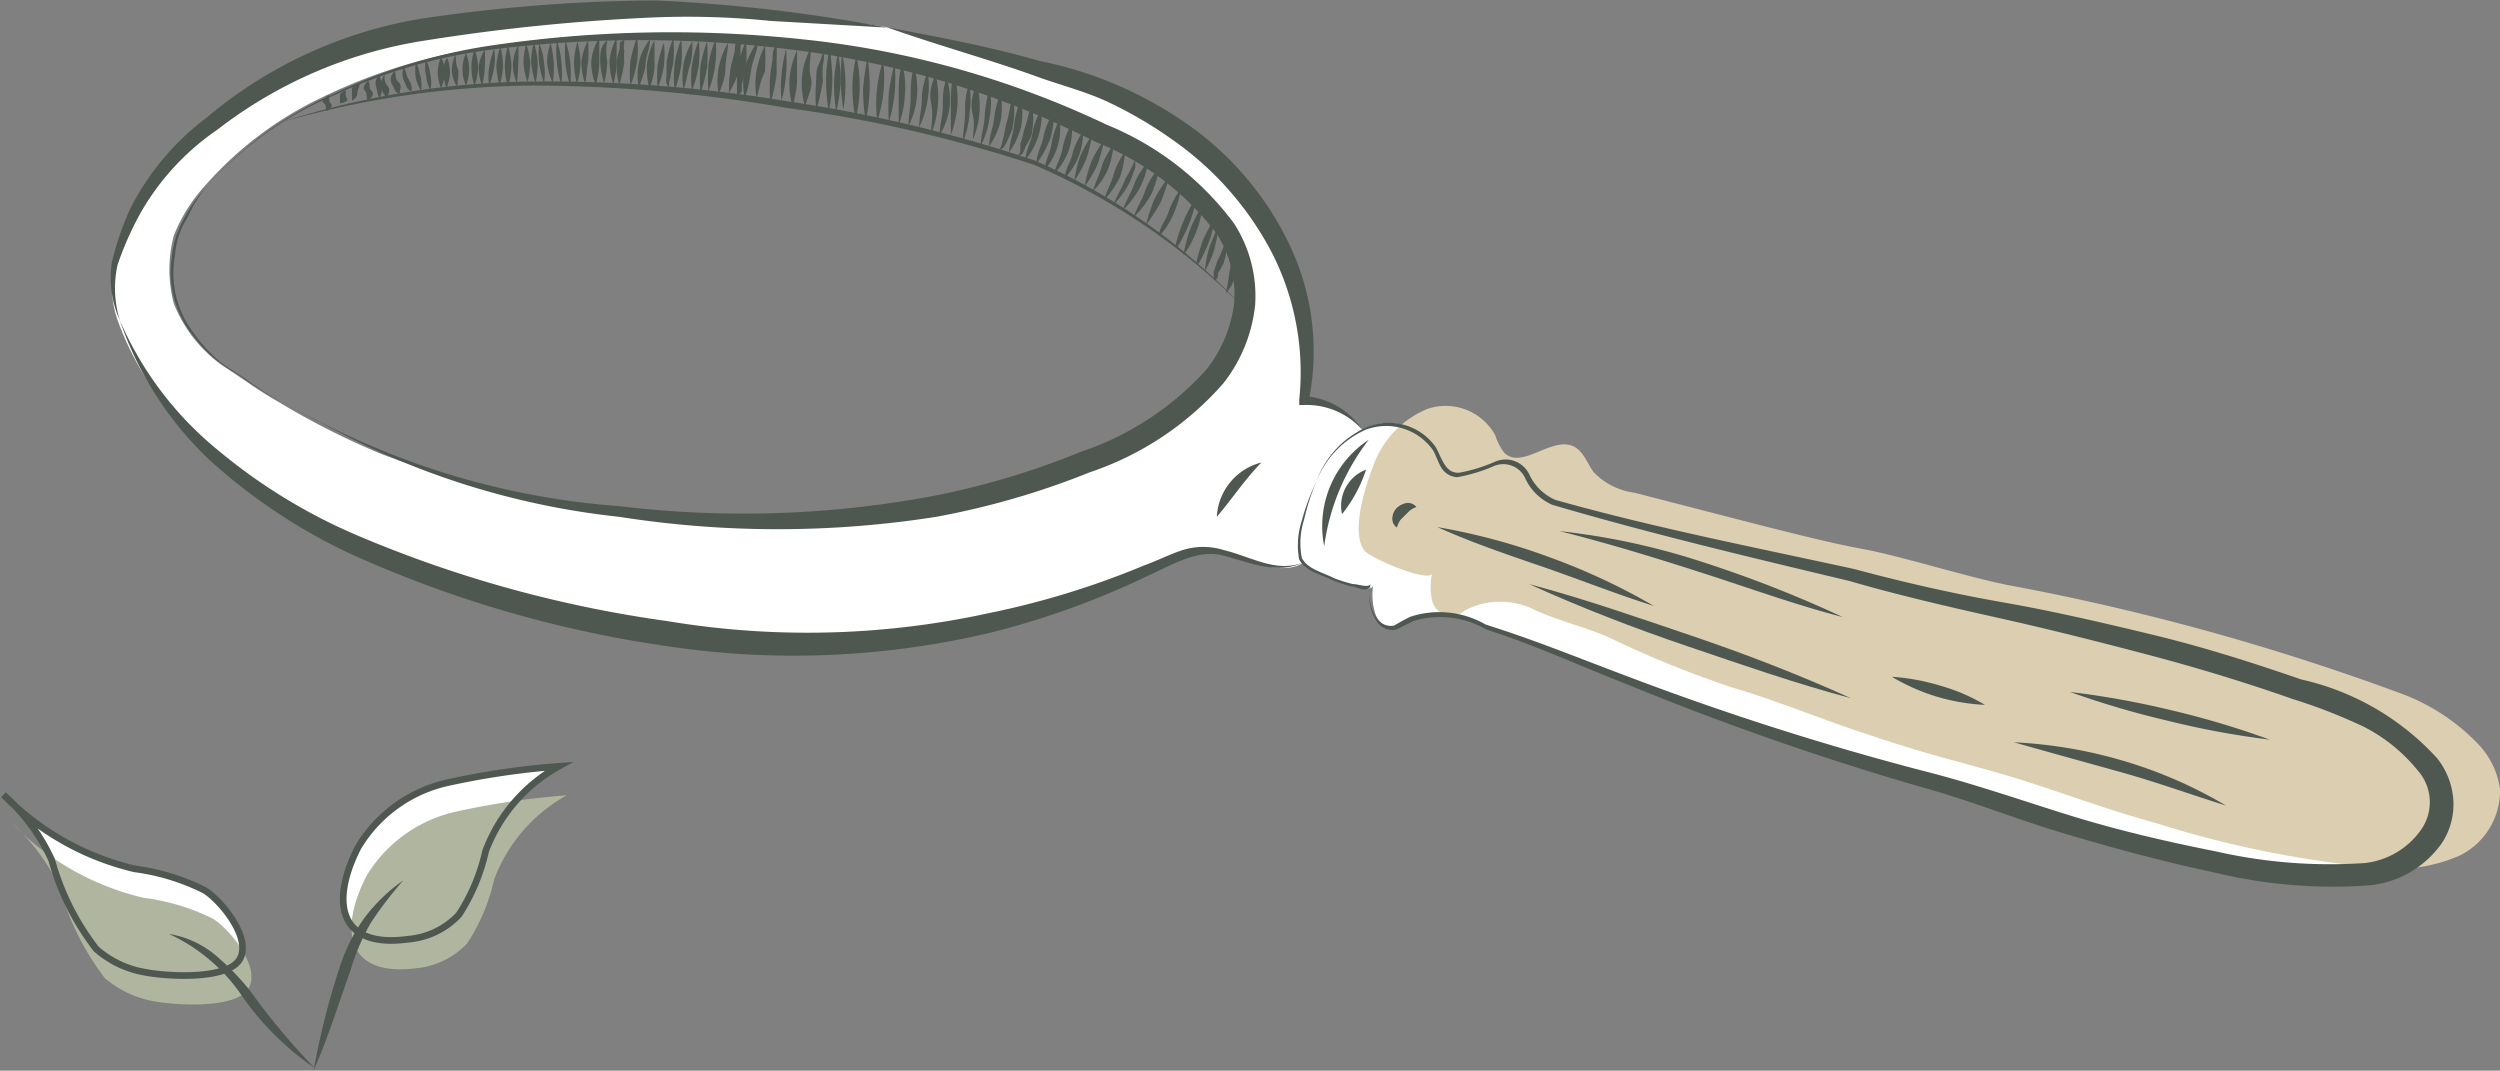 <svg id="Calque_1" data-name="Calque 1" xmlns="http://www.w3.org/2000/svg" viewBox="0 0 56.11 24.03"><rect x="0" y="0" width="56.11" height="24.03" fill="#808080" stroke="none"/><defs><style>.cls-1{fill:#fff;}.cls-2{fill:#dbceb1;}.cls-3{fill:#b0b59f;}.cls-4{fill:none;stroke:#4e5850;stroke-miterlimit:10;stroke-width:0.15px;}.cls-5{fill:#4e5850;}</style></defs><path class="cls-1" d="M106.39,145.8a5.87,5.87,0,0,0-1.13-4.41,8.18,8.18,0,0,0-3.7-2.7,20.17,20.17,0,0,0-2-.59L97,137.42c-1.1-.18-2.45-.29-3.59-.38a32.17,32.17,0,0,0-5.8.27,10.75,10.75,0,0,0-5.37,2,7.56,7.56,0,0,0-1.86,1.84,6.46,6.46,0,0,0-.66,1.42,2.25,2.25,0,0,0,.05,1.51c1.68,4.44,7.66,6.27,12.48,7a19.33,19.33,0,0,0,10.79-1.53,3,3,0,0,1,.9-.34c.74-.12,1.72.61,2.38.25l1.36-3A1.73,1.73,0,0,0,106.39,145.8Zm-2.34-.22a6.74,6.74,0,0,1-2.13,1.38,19.65,19.65,0,0,1-8.33,1.54A24.09,24.09,0,0,1,85.66,147a17.08,17.08,0,0,1-2.26-1.14c-.56-.32-.71-.46-1.3-.84A3.11,3.11,0,0,1,81,143.62a3,3,0,0,1,0-1.52,3.66,3.66,0,0,1,.7-1.12,8.12,8.12,0,0,1,2.66-2,12.43,12.43,0,0,1,3.71-1.12A23.56,23.56,0,0,1,102.25,140a7.14,7.14,0,0,1,1.8,1.27,3.22,3.22,0,0,1,1,2A3.19,3.19,0,0,1,104.05,145.58Z" transform="translate(-77.1 -136.81)"/><path class="cls-1" d="M106.64,147.63a2.06,2.06,0,0,1,1.2-1.25,1.27,1.27,0,0,1,1.53.57,1.25,1.25,0,0,0,.2.38c.41.39,1.1-.39,1.59-.12.2.11.28.37.43.55a1.56,1.56,0,0,0,.91.46l2.75.69c.8.2,1.6.4,2.41.55s2.34.61,3.21.79a54.62,54.62,0,0,1,8.76,2.34,4.6,4.6,0,0,1,1.81,1.15,1.79,1.79,0,0,1,.48,1,1.57,1.57,0,0,1-.92,1.46,3.45,3.45,0,0,1-1.77.27,23.49,23.49,0,0,1-5-1c-1.38-.36-2.43-.8-3.8-1.17-1-.27-1.51-.39-2.76-.8-.77-.25-2.1-.76-2.87-1a24.37,24.37,0,0,1-2.84-1.11c-.5-.23-1.17-.39-1.67-.61a1.76,1.76,0,0,0-1.58,0,1.08,1.08,0,0,1-.24.12.47.47,0,0,1-.5-.31,1.39,1.39,0,0,1-.05-.64c0,.26-1.44-.32-1.54-.5C106.13,149,106.48,148,106.64,147.63Z" transform="translate(-77.1 -136.81)"/><path class="cls-1" d="M85.13,155.8a3.15,3.15,0,0,1,2-1.45,17.66,17.66,0,0,1,2.51-.37,3.64,3.64,0,0,0-1.64,1.9,4.34,4.34,0,0,1-.6,1.43,1.81,1.81,0,0,1-1.14.55C84.73,158.07,84.5,157.06,85.13,155.8Z" transform="translate(-77.1 -136.81)"/><path class="cls-1" d="M80.35,158.6a2.22,2.22,0,0,1-1.09-.52,5.85,5.85,0,0,1-1-2,4.41,4.41,0,0,0-1.08-1.46,6.06,6.06,0,0,0,2.94,1.66,4.93,4.93,0,0,1,1.57.47c.36.23,1.07,1.08.79,1.56S80.79,158.69,80.35,158.6Z" transform="translate(-77.1 -136.81)"/><path class="cls-2" d="M107.92,147.27a2.16,2.16,0,0,1,1.21-1.28,1.27,1.27,0,0,1,1.53.59,1.31,1.31,0,0,0,.2.39c.4.4,1.09-.4,1.58-.13.21.12.29.38.43.57a1.56,1.56,0,0,0,.92.46l2.75.71c.8.2,1.6.41,2.41.56s2.34.63,3.21.8a53.67,53.67,0,0,1,8.76,2.41,4.6,4.6,0,0,1,1.81,1.17,1.82,1.82,0,0,1,.48,1,1.62,1.62,0,0,1-.92,1.5,3.58,3.58,0,0,1-1.78.27,23.44,23.44,0,0,1-5-1c-1.38-.38-2.43-.82-3.8-1.2-1-.28-1.52-.4-2.76-.82-.78-.25-2.1-.78-2.88-1a22.94,22.94,0,0,1-2.83-1.14c-.5-.23-1.17-.39-1.67-.62a1.72,1.72,0,0,0-1.59,0,.63.63,0,0,1-.23.12.46.46,0,0,1-.5-.31,1.34,1.34,0,0,1,0-.66c0,.27-1.44-.33-1.54-.51C107.41,148.71,107.77,147.66,107.92,147.27Z" transform="translate(-77.1 -136.81)"/><path class="cls-3" d="M85.32,156.48a3.13,3.13,0,0,1,2-1.45,17.53,17.53,0,0,1,2.5-.37,3.6,3.6,0,0,0-1.63,1.89,4.29,4.29,0,0,1-.61,1.44,1.81,1.81,0,0,1-1.13.55C84.92,158.74,84.68,157.74,85.32,156.48Z" transform="translate(-77.1 -136.81)"/><path class="cls-3" d="M80.54,159.28a2.31,2.31,0,0,1-1.09-.52,6,6,0,0,1-1-2,4.42,4.42,0,0,0-1.07-1.46,6.06,6.06,0,0,0,2.94,1.66,4.87,4.87,0,0,1,1.56.47c.37.23,1.08,1.08.8,1.56S81,159.37,80.54,159.28Z" transform="translate(-77.1 -136.81)"/><path class="cls-4" d="M85.13,155.84a3.13,3.13,0,0,1,2-1.46,17.66,17.66,0,0,1,2.51-.37,3.64,3.64,0,0,0-1.64,1.9,4.34,4.34,0,0,1-.6,1.43,1.76,1.76,0,0,1-1.14.55C84.73,158.1,84.5,157.09,85.13,155.84Z" transform="translate(-77.1 -136.81)"/><path class="cls-4" d="M80.35,158.63a2.22,2.22,0,0,1-1.09-.52,5.76,5.76,0,0,1-1-2,4.41,4.41,0,0,0-1.08-1.46,6.06,6.06,0,0,0,2.94,1.66,4.94,4.94,0,0,1,1.57.48c.36.22,1.07,1.07.79,1.55S80.79,158.72,80.35,158.63Z" transform="translate(-77.1 -136.81)"/><path class="cls-5" d="M84.16,160.78a6.4,6.4,0,0,1-1.61-1.59,4,4,0,0,0-1.66-1.42,2.21,2.21,0,0,1,1,.44,5.7,5.7,0,0,1,.81.82A15.87,15.87,0,0,0,84.16,160.78Z" transform="translate(-77.1 -136.81)"/><path class="cls-5" d="M86.15,156.57a9,9,0,0,0-.72.94,4.87,4.87,0,0,0-.46,1.07c-.27.75-.5,1.51-.83,2.25a16.91,16.91,0,0,1,.59-2.33,4,4,0,0,1,.55-1.09A3.85,3.85,0,0,1,86.15,156.57Z" transform="translate(-77.1 -136.81)"/><path class="cls-5" d="M108.89,148.19a.48.48,0,0,0-.16.09l-.1.1-.1.1a.68.68,0,0,0-.08.17.24.24,0,0,1-.1-.22.35.35,0,0,1,.1-.22.42.42,0,0,1,.22-.11A.24.24,0,0,1,108.89,148.19Z" transform="translate(-77.1 -136.81)"/><path class="cls-5" d="M111.42,149.92c1.24.33,2.44.75,3.65,1.16s2.4.87,3.57,1.4c-1.24-.33-2.44-.75-3.65-1.16S112.59,150.45,111.42,149.92Z" transform="translate(-77.1 -136.81)"/><path class="cls-5" d="M109.36,148.64a14.18,14.18,0,0,1,2.5.67,14.47,14.47,0,0,1,2.36,1.1c-.83-.26-1.63-.58-2.44-.86S110.16,149,109.36,148.64Z" transform="translate(-77.1 -136.81)"/><path class="cls-5" d="M112.1,148.73a15.81,15.81,0,0,1,3.26.71,27.3,27.3,0,0,1,3.1,1.22c-1.08-.28-2.12-.66-3.18-1S113.18,149,112.1,148.73Z" transform="translate(-77.1 -136.81)"/><path class="cls-5" d="M119.56,152a4.78,4.78,0,0,1,1.09.2,4.17,4.17,0,0,1,1,.43,4.53,4.53,0,0,1-1.1-.19A4.62,4.62,0,0,1,119.56,152Z" transform="translate(-77.1 -136.81)"/><path class="cls-5" d="M122.3,153.47a10.39,10.39,0,0,1,2.47.42,10.1,10.1,0,0,1,2.29,1c-.8-.25-1.57-.53-2.36-.75S123.11,153.7,122.3,153.47Z" transform="translate(-77.1 -136.81)"/><path class="cls-5" d="M123.56,152.34a19.65,19.65,0,0,1,2.27.41,19.3,19.3,0,0,1,2.21.66,18.92,18.92,0,0,1-2.27-.42A19.85,19.85,0,0,1,123.56,152.34Z" transform="translate(-77.1 -136.81)"/><path class="cls-5" d="M107.82,146.68a5,5,0,0,0-1,2.39h0l0-.13,0,.13h0A2.32,2.32,0,0,1,107.82,146.68Z" transform="translate(-77.1 -136.81)"/><path class="cls-5" d="M104.41,148.41a1.33,1.33,0,0,1,1-1.22C105,147.62,104.76,148,104.41,148.41Z" transform="translate(-77.1 -136.81)"/><path class="cls-5" d="M107.22,148.35a.87.87,0,0,1,.54-1A3.18,3.18,0,0,1,107.22,148.35Z" transform="translate(-77.1 -136.81)"/><path class="cls-5" d="M97,137.42c1.15.22,2.3.43,3.44.76a8.75,8.75,0,0,1,3.27,1.39,6.93,6.93,0,0,1,2.33,2.73,5.56,5.56,0,0,1,.43,3.52l-.1-.12a1.71,1.71,0,0,1,1.31.76,1.68,1.68,0,0,0-1.31-.56h-.11v-.12a5.9,5.9,0,0,0-.62-3.31,7.08,7.08,0,0,0-2.22-2.52,9.41,9.41,0,0,0-1.47-.86c-.52-.24-1.09-.38-1.63-.58C99.26,138.13,98.12,137.82,97,137.42Z" transform="translate(-77.1 -136.81)"/><path class="cls-5" d="M79.79,144A7.68,7.68,0,0,0,82,146.92a12.51,12.51,0,0,0,3.08,1.89,27.33,27.33,0,0,0,7,1.94,19.08,19.08,0,0,0,7.22-.18,18.88,18.88,0,0,0,3.48-1.07c.28-.1.55-.24.85-.34a1.54,1.54,0,0,1,.95,0c.59.14,1.18.52,1.77.27-.58.29-1.22,0-1.79-.15s-1.12.19-1.69.45A18.54,18.54,0,0,1,99.37,151a19.1,19.1,0,0,1-7.38.3,26.18,26.18,0,0,1-7.09-2.09,12.76,12.76,0,0,1-3.08-2.06A7.75,7.75,0,0,1,79.79,144Z" transform="translate(-77.1 -136.81)"/><path class="cls-5" d="M79.79,144a2.32,2.32,0,0,1-.18-1.3,6.28,6.28,0,0,1,.44-1.26,5.92,5.92,0,0,1,1.7-2,10,10,0,0,1,4.8-2.21,37,37,0,0,1,5.25-.41,36.28,36.28,0,0,1,5.22.61l-2.62-.15a18.68,18.68,0,0,0-2.59-.08,44.59,44.59,0,0,0-5.17.52,10.11,10.11,0,0,0-4.66,2,5.66,5.66,0,0,0-1.72,1.86,7.19,7.19,0,0,0-.52,1.17A2.43,2.43,0,0,0,79.79,144Z" transform="translate(-77.1 -136.81)"/><path class="cls-5" d="M81.74,141a8,8,0,0,1,2.84-2.08A12.41,12.41,0,0,1,88,137.85a27.58,27.58,0,0,1,7.09-.16,20.86,20.86,0,0,1,6.85,1.92,6.71,6.71,0,0,1,2.86,2.22,3,3,0,0,1,.47,1.83,3.43,3.43,0,0,1-.71,1.75,6.9,6.9,0,0,1-3,2,17.88,17.88,0,0,1-3.45,1,22.91,22.91,0,0,1-7.11,0,17.69,17.69,0,0,1-6.74-2.14,9.41,9.41,0,0,1-1.54-.88c-.24-.18-.5-.31-.73-.5a3.73,3.73,0,0,1-.59-.67,2.2,2.2,0,0,1-.37-1.69,1.79,1.79,0,0,1,.28-.84A2.77,2.77,0,0,1,81.74,141Zm0,0a3,3,0,0,0-.51.72,2.08,2.08,0,0,0-.27.84,2.25,2.25,0,0,0,.39,1.67,3.31,3.31,0,0,0,.59.65c.22.18.49.32.73.5a11,11,0,0,0,1.54.86A17.42,17.42,0,0,0,91,148.17a23.12,23.12,0,0,0,7-.22,17.76,17.76,0,0,0,3.36-1,6.62,6.62,0,0,0,2.82-1.85,3,3,0,0,0,.62-1.49,2.54,2.54,0,0,0-.39-1.55A6.3,6.3,0,0,0,101.7,140,20.74,20.74,0,0,0,95,137.94a26.84,26.84,0,0,0-7,0,12.09,12.09,0,0,0-3.38,1A7.93,7.93,0,0,0,81.74,141Z" transform="translate(-77.1 -136.81)"/><path class="cls-5" d="M83.39,139.56a19,19,0,0,1,5.64-.92,33.17,33.17,0,0,1,5.72.44,32.26,32.26,0,0,1,5.57,1.33A14.3,14.3,0,0,1,105,143.7a15,15,0,0,0-4.69-3.19,31,31,0,0,0-5.57-1.28,33.9,33.9,0,0,0-5.69-.5A21.14,21.14,0,0,0,83.39,139.56Z" transform="translate(-77.1 -136.81)"/><path class="cls-5" d="M85,139.07c0-.07,0-.14,0-.21s0-.14.12-.18,0,.14,0,.21S85.11,139,85,139.07Z" transform="translate(-77.1 -136.81)"/><path class="cls-5" d="M104.61,143.39a3.88,3.88,0,0,0,.08-.45,3.06,3.06,0,0,0,.06-.45.76.76,0,0,1,.08.47A.81.81,0,0,1,104.61,143.39Z" transform="translate(-77.1 -136.81)"/><path class="cls-5" d="M85.36,139.07c-.06-.07,0-.15-.07-.22s0-.15.07-.23c.07.08,0,.15.08.23S85.43,139,85.36,139.07Z" transform="translate(-77.1 -136.81)"/><path class="cls-5" d="M104.34,143.08s0,0,0-.07l0-.11a2.09,2.09,0,0,0,.08-.23c.09-.15.12-.31.21-.46a1.26,1.26,0,0,1-.07.51,1.71,1.71,0,0,1-.13.23C104.47,143,104.39,143.14,104.34,143.08Z" transform="translate(-77.1 -136.81)"/><path class="cls-5" d="M85.62,139c-.06-.07-.05-.16-.08-.25s0-.17.06-.25a.69.69,0,0,1,.09.25C85.66,138.84,85.68,138.92,85.62,139Z" transform="translate(-77.1 -136.81)"/><path class="cls-5" d="M104.14,142.9a2.64,2.64,0,0,1,.11-.56l.11-.27.06-.13s0,0,0,0a0,0,0,0,1,0-.05s0,0,0,0,0,0,0,0,0,.07,0,.08l0,.14-.06.28A2.49,2.49,0,0,1,104.14,142.9Z" transform="translate(-77.1 -136.81)"/><path class="cls-5" d="M84.73,139.13c0-.07,0-.1,0-.15s0-.08.09-.13,0,.1.06.16S84.82,139.12,84.73,139.13Z" transform="translate(-77.1 -136.81)"/><path class="cls-5" d="M104,142.66s0,.05,0,.05h-.05a3.8,3.8,0,0,1,.15-.51,3.2,3.2,0,0,1,.26-.48,2.42,2.42,0,0,1-.13.53,3.49,3.49,0,0,1-.23.48l0,.05,0-.05A.06.06,0,0,1,104,142.66Z" transform="translate(-77.1 -136.81)"/><path class="cls-5" d="M85.8,139c-.1-.05-.12-.15-.15-.24a.39.39,0,0,1,.08-.27c0,.1,0,.17.07.25S85.82,138.89,85.8,139Z" transform="translate(-77.1 -136.81)"/><path class="cls-5" d="M103.66,142.54a3.52,3.52,0,0,1,.15-.58,3.08,3.08,0,0,1,.28-.54,2.27,2.27,0,0,1-.43,1.12Z" transform="translate(-77.1 -136.81)"/><path class="cls-5" d="M86.07,138.91c-.1,0-.13-.14-.18-.23s0-.2.06-.28c.06.09,0,.17.09.25S86.08,138.8,86.07,138.91Z" transform="translate(-77.1 -136.81)"/><path class="cls-5" d="M103.47,142.29l0,.08h0a3.57,3.57,0,0,1,.5-1.17,3.34,3.34,0,0,1-.46,1.18h0Z" transform="translate(-77.1 -136.81)"/><path class="cls-5" d="M86.34,138.85c-.11,0-.13-.16-.18-.24a.44.44,0,0,1,0-.3c.06.09.05.18.1.26S86.35,138.74,86.34,138.85Z" transform="translate(-77.1 -136.81)"/><path class="cls-5" d="M103.11,142.12c0-.2.16-.37.22-.56s.17-.36.28-.54v0h0l0,0,0,0v0a2.36,2.36,0,0,1-.17.59A1.74,1.74,0,0,1,103.11,142.12Z" transform="translate(-77.1 -136.81)"/><path class="cls-5" d="M86.55,138.85a.94.94,0,0,1-.12-.3,1.17,1.17,0,0,1,0-.32c.08.09.07.2.11.3A.87.87,0,0,1,86.55,138.85Z" transform="translate(-77.1 -136.81)"/><path class="cls-5" d="M102.82,141.86a3.93,3.93,0,0,1,.19-.58,3.16,3.16,0,0,1,.33-.51,3.93,3.93,0,0,1-.19.58A4.45,4.45,0,0,1,102.82,141.86Z" transform="translate(-77.1 -136.81)"/><path class="cls-5" d="M84.45,139.3c-.07-.06,0-.11-.08-.17s0-.11.08-.17,0,.11.07.17S84.51,139.24,84.45,139.3Z" transform="translate(-77.1 -136.81)"/><path class="cls-5" d="M102.54,141.69c.07-.21.19-.39.26-.59s.19-.38.33-.56a2.85,2.85,0,0,1-.19.63A2.25,2.25,0,0,1,102.54,141.69Z" transform="translate(-77.1 -136.81)"/><path class="cls-5" d="M86.76,138.84a1,1,0,0,1-.1-.34.89.89,0,0,1,0-.36,1.15,1.15,0,0,1,.1.35A.88.88,0,0,1,86.76,138.84Z" transform="translate(-77.1 -136.81)"/><path class="cls-5" d="M102.3,141.53c.06-.21.18-.37.25-.57s.19-.36.32-.53a1.83,1.83,0,0,1-.19.6A2.28,2.28,0,0,1,102.3,141.53Z" transform="translate(-77.1 -136.81)"/><path class="cls-5" d="M87,138.79a.86.86,0,0,1,0-.7,1.07,1.07,0,0,1,.09.34A1.13,1.13,0,0,1,87,138.79Z" transform="translate(-77.1 -136.81)"/><path class="cls-5" d="M102.09,141.4c.08-.21.2-.38.27-.58a1.91,1.91,0,0,0,.15-.28l.07-.15,0-.07s0,0,0,0,0,0,0,0,0,0,0,.09l0,.16-.11.3A1.89,1.89,0,0,1,102.09,141.4Z" transform="translate(-77.1 -136.81)"/><path class="cls-5" d="M87.12,138.79a1.37,1.37,0,0,1-.07-.34c0-.11,0-.23.09-.34a1.06,1.06,0,0,1,.06.34A1.11,1.11,0,0,1,87.12,138.79Z" transform="translate(-77.1 -136.81)"/><path class="cls-5" d="M101.88,141.3c.05-.2.16-.37.21-.56s.15-.36.26-.54a2.06,2.06,0,0,1-.12.6A2.15,2.15,0,0,1,101.88,141.3Z" transform="translate(-77.1 -136.81)"/><path class="cls-5" d="M87.36,138.76a.77.77,0,0,1-.12-.36.78.78,0,0,1,.09-.37c0,.13,0,.24.06.36A2.31,2.31,0,0,1,87.36,138.76Z" transform="translate(-77.1 -136.81)"/><path class="cls-5" d="M101.63,141.1c.05-.19.14-.35.19-.53s.15-.34.27-.51a1.89,1.89,0,0,1-.13.57A1.67,1.67,0,0,1,101.63,141.1Z" transform="translate(-77.1 -136.81)"/><path class="cls-5" d="M87.56,138.73a.87.87,0,0,1,0-.73,1,1,0,0,1,0,.73Z" transform="translate(-77.1 -136.81)"/><path class="cls-5" d="M101.44,141a3.17,3.17,0,0,1,.15-.55,2.25,2.25,0,0,1,.29-.49,3.75,3.75,0,0,1-.15.55A3,3,0,0,1,101.44,141Z" transform="translate(-77.1 -136.81)"/><path class="cls-5" d="M87.75,138.73a1.21,1.21,0,0,1,0-.81,1.07,1.07,0,0,1,0,.81Z" transform="translate(-77.1 -136.81)"/><path class="cls-5" d="M101.21,140.87a3,3,0,0,1,.13-.54,2.62,2.62,0,0,1,.27-.49,3.27,3.27,0,0,1-.13.54A2.57,2.57,0,0,1,101.21,140.87Z" transform="translate(-77.1 -136.81)"/><path class="cls-5" d="M87.92,138.73a1.15,1.15,0,0,1-.08-.41,1,1,0,0,1,.14-.4,2.81,2.81,0,0,1,0,.41A2,2,0,0,1,87.92,138.73Z" transform="translate(-77.1 -136.81)"/><path class="cls-5" d="M101,140.81c0-.2.13-.36.17-.54s.13-.35.24-.52a1.59,1.59,0,0,1-.1.57A1.69,1.69,0,0,1,101,140.81Z" transform="translate(-77.1 -136.81)"/><path class="cls-5" d="M88.08,138.73a1.15,1.15,0,0,1,0-.41,1.91,1.91,0,0,1,.11-.41,1.22,1.22,0,0,1,0,.42A2,2,0,0,1,88.08,138.73Z" transform="translate(-77.1 -136.81)"/><path class="cls-5" d="M100.75,140.72c.06-.21.16-.38.2-.59s.12-.38.2-.58a1.48,1.48,0,0,1-.06.63A1.54,1.54,0,0,1,100.75,140.72Z" transform="translate(-77.1 -136.81)"/><path class="cls-5" d="M88.31,138.73a2.13,2.13,0,0,1-.07-.44,1.65,1.65,0,0,1,.09-.43,1.67,1.67,0,0,1,.06.44A1.63,1.63,0,0,1,88.31,138.73Z" transform="translate(-77.1 -136.81)"/><path class="cls-5" d="M100.55,140.62c0-.2.12-.38.15-.58s.1-.38.18-.57a1.44,1.44,0,0,1-.33,1.15Z" transform="translate(-77.1 -136.81)"/><path class="cls-5" d="M88.5,138.76a1.83,1.83,0,0,1-.07-.46,1.91,1.91,0,0,1,.07-.47,1.93,1.93,0,0,1,.08.47A1.85,1.85,0,0,1,88.5,138.76Z" transform="translate(-77.1 -136.81)"/><path class="cls-5" d="M100.36,140.49c0-.22.12-.4.16-.61s.13-.39.23-.58a1.91,1.91,0,0,1-.08.63A2.57,2.57,0,0,1,100.36,140.49Z" transform="translate(-77.1 -136.81)"/><path class="cls-5" d="M88.7,138.68a1.11,1.11,0,0,1-.09-.43,1.06,1.06,0,0,1,.12-.42,3.07,3.07,0,0,1,0,.42A3.41,3.41,0,0,1,88.7,138.68Z" transform="translate(-77.1 -136.81)"/><path class="cls-5" d="M100.12,140.39c0-.21.12-.38.15-.58s.11-.38.21-.57a1.79,1.79,0,0,1-.07.61A1.57,1.57,0,0,1,100.12,140.39Z" transform="translate(-77.1 -136.81)"/><path class="cls-5" d="M88.94,138.65a1.5,1.5,0,0,1-.09-.42,1.54,1.54,0,0,1,.06-.43,1.67,1.67,0,0,1,.09.42A1.65,1.65,0,0,1,88.94,138.65Z" transform="translate(-77.1 -136.81)"/><path class="cls-5" d="M99.93,140.29s.06,0,.07-.1l0-.15a1.67,1.67,0,0,0,.08-.3c.08-.2.1-.4.18-.61a1.78,1.78,0,0,1,0,.65c0,.1-.08.2-.13.3S100.06,140.33,99.93,140.29Z" transform="translate(-77.1 -136.81)"/><path class="cls-5" d="M89.12,138.68a2.42,2.42,0,0,1-.1-.45,1.88,1.88,0,0,1,.06-.46,1.8,1.8,0,0,1,.09.45A2.49,2.49,0,0,1,89.12,138.68Z" transform="translate(-77.1 -136.81)"/><path class="cls-5" d="M99.75,140.23c0-.21.09-.4.11-.61s.08-.4.16-.6a1.9,1.9,0,0,1,0,.63A1.78,1.78,0,0,1,99.75,140.23Z" transform="translate(-77.1 -136.81)"/><path class="cls-5" d="M89.31,138.68a2.46,2.46,0,0,1-.11-.45,2.28,2.28,0,0,1,0-.45,1.36,1.36,0,0,1,.11.44A1.46,1.46,0,0,1,89.31,138.68Z" transform="translate(-77.1 -136.81)"/><path class="cls-5" d="M99.5,140.18c.09-.06.08-.17.12-.27l.06-.31c.07-.2.08-.4.15-.61a1.58,1.58,0,0,1,0,.65c0,.1-.07.2-.11.3S99.63,140.17,99.5,140.18Z" transform="translate(-77.1 -136.81)"/><path class="cls-5" d="M89.51,138.68a1.45,1.45,0,0,1-.13-.45,1.24,1.24,0,0,1,.08-.46,3.79,3.79,0,0,1,.07.45A3.62,3.62,0,0,1,89.51,138.68Z" transform="translate(-77.1 -136.81)"/><path class="cls-5" d="M99.3,140.09c0-.22.09-.41.11-.61s.08-.4.15-.6a1.9,1.9,0,0,1,0,.63A1.57,1.57,0,0,1,99.3,140.09Z" transform="translate(-77.1 -136.81)"/><path class="cls-5" d="M89.7,138.71a2.13,2.13,0,0,1-.1-.49,2.07,2.07,0,0,1,0-.5,2.13,2.13,0,0,1,.1.49A2.2,2.2,0,0,1,89.7,138.71Z" transform="translate(-77.1 -136.81)"/><path class="cls-5" d="M99.11,140.09c0-.23.08-.44.09-.67s.06-.43.11-.66a1.79,1.79,0,0,1,0,.69A2.06,2.06,0,0,1,99.11,140.09Z" transform="translate(-77.1 -136.81)"/><path class="cls-5" d="M89.9,138.73a2.13,2.13,0,0,1-.11-.5,2.92,2.92,0,0,1,0-.51,2.24,2.24,0,0,1,.11.5A2.92,2.92,0,0,1,89.9,138.73Z" transform="translate(-77.1 -136.81)"/><path class="cls-5" d="M98.93,140.06c0-.24.06-.46,0-.69s0-.46.09-.69a1.91,1.91,0,0,1-.14,1.38Z" transform="translate(-77.1 -136.81)"/><path class="cls-5" d="M90.05,138.7a2.41,2.41,0,0,1-.07-.48,2,2,0,0,1,.08-.48,2.14,2.14,0,0,1,.07.49A2,2,0,0,1,90.05,138.7Z" transform="translate(-77.1 -136.81)"/><path class="cls-5" d="M98.71,140c0-.23.05-.44.05-.66s0-.42.1-.64a2.45,2.45,0,0,1,0,.66A2.07,2.07,0,0,1,98.71,140Z" transform="translate(-77.1 -136.81)"/><path class="cls-5" d="M90.23,138.68a1.4,1.4,0,0,1-.08-.49,1.29,1.29,0,0,1,.15-.47,3.84,3.84,0,0,1,0,.48C90.26,138.36,90.28,138.51,90.23,138.68Z" transform="translate(-77.1 -136.81)"/><path class="cls-5" d="M98.44,139.84c0-.23,0-.45,0-.68s0-.45.08-.68a2.28,2.28,0,0,1,.07.69A2.55,2.55,0,0,1,98.44,139.84Z" transform="translate(-77.1 -136.81)"/><path class="cls-5" d="M90.48,138.73a1.27,1.27,0,0,1-.11-.54,1.19,1.19,0,0,1,.18-.53c0,.19,0,.36,0,.54S90.51,138.54,90.48,138.73Z" transform="translate(-77.1 -136.81)"/><path class="cls-5" d="M98.19,139.84c0-.23.07-.43.07-.64s0-.42.09-.63a1.53,1.53,0,0,1-.16,1.27Z" transform="translate(-77.1 -136.81)"/><path class="cls-5" d="M90.66,138.68a2,2,0,0,1-.09-.49c0-.15,0-.36.16-.47a1.24,1.24,0,0,0,0,.47A2.12,2.12,0,0,1,90.66,138.68Z" transform="translate(-77.1 -136.81)"/><path class="cls-5" d="M98,139.81c0-.23.05-.44,0-.67s0-.44.1-.66a2.21,2.21,0,0,1,.05.68A2.11,2.11,0,0,1,98,139.81Z" transform="translate(-77.1 -136.81)"/><path class="cls-5" d="M90.87,138.71a1.65,1.65,0,0,1-.09-.54,1.38,1.38,0,0,1,.16-.51c0,.18,0,.35,0,.52S90.91,138.52,90.87,138.71Z" transform="translate(-77.1 -136.81)"/><path class="cls-5" d="M97.73,139.67c0-.23.06-.43.06-.64s.06-.42.13-.63a2,2,0,0,1,0,.65A2.27,2.27,0,0,1,97.73,139.67Z" transform="translate(-77.1 -136.81)"/><path class="cls-5" d="M91,138.73a1.72,1.72,0,0,1-.06-.55,2.29,2.29,0,0,1,.07-.28l0-.13s.12-.12.1,0,0,.12,0,.19a2.45,2.45,0,0,0,0,.27A5.07,5.07,0,0,1,91,138.73Z" transform="translate(-77.1 -136.81)"/><path class="cls-5" d="M97.49,139.64c0-.23.05-.44.05-.66s0-.44.08-.67a1.94,1.94,0,0,1,.06.68A1.87,1.87,0,0,1,97.49,139.64Z" transform="translate(-77.1 -136.81)"/><path class="cls-5" d="M91.25,138.73a2.62,2.62,0,0,1,0-.56,4.77,4.77,0,0,1,.15-.54,2.62,2.62,0,0,1,0,.56A2.72,2.72,0,0,1,91.25,138.73Z" transform="translate(-77.1 -136.81)"/><path class="cls-5" d="M97.27,139.61c0-.24,0-.46,0-.68s0-.45.08-.68a2,2,0,0,1,.06.69A2.2,2.2,0,0,1,97.27,139.61Z" transform="translate(-77.1 -136.81)"/><path class="cls-5" d="M91.44,138.79a1.42,1.42,0,0,1,0-.58,1.26,1.26,0,0,1,.25-.52c0,.2-.09.36-.1.55S91.49,138.6,91.44,138.79Z" transform="translate(-77.1 -136.81)"/><path class="cls-5" d="M97.05,139.55a5,5,0,0,1,0-.67,5.34,5.34,0,0,1,.13-.65,3.73,3.73,0,0,1,0,.67A3.56,3.56,0,0,1,97.05,139.55Z" transform="translate(-77.1 -136.81)"/><path class="cls-5" d="M91.68,138.82a1.78,1.78,0,0,1-.06-.56,1.53,1.53,0,0,1,.17-.55c0,.2,0,.37,0,.56S91.73,138.63,91.68,138.82Z" transform="translate(-77.1 -136.81)"/><path class="cls-5" d="M96.79,139.53a3.12,3.12,0,0,1,.13-1.36,3.12,3.12,0,0,1-.13,1.36Z" transform="translate(-77.1 -136.81)"/><path class="cls-5" d="M91.86,138.79a3,3,0,0,1,0-.52,3.12,3.12,0,0,1,.14-.5,2.27,2.27,0,0,1,0,.52A2.19,2.19,0,0,1,91.86,138.79Z" transform="translate(-77.1 -136.81)"/><path class="cls-5" d="M96.53,139.52a4.14,4.14,0,0,1-.06-.7,5.77,5.77,0,0,1,.1-.71,4.24,4.24,0,0,1,.05.71A4.06,4.06,0,0,1,96.53,139.52Z" transform="translate(-77.1 -136.81)"/><path class="cls-5" d="M92.14,138.77c-.12-.05-.09-.19-.08-.27v-.29a2.64,2.64,0,0,1,.15-.55,2.71,2.71,0,0,1,0,.57l-.06.28C92.15,138.6,92.08,138.7,92.14,138.77Z" transform="translate(-77.1 -136.81)"/><path class="cls-5" d="M96.29,139.41a3.91,3.91,0,0,1-.06-.68,3.85,3.85,0,0,1,.09-.67,3.07,3.07,0,0,1,0,1.35Z" transform="translate(-77.1 -136.81)"/><path class="cls-5" d="M92.24,138.85a2.91,2.91,0,0,1,0-.59,2.51,2.51,0,0,1,.15-.57,2.91,2.91,0,0,1,0,.59A3,3,0,0,1,92.24,138.85Z" transform="translate(-77.1 -136.81)"/><path class="cls-5" d="M96.05,139.41a5.78,5.78,0,0,1-.08-.7A5.69,5.69,0,0,1,96,138a3.35,3.35,0,0,1,0,1.41Z" transform="translate(-77.1 -136.81)"/><path class="cls-5" d="M92.44,138.82a1.75,1.75,0,0,1,0-.56,1.44,1.44,0,0,1,.2-.52c0,.19,0,.36-.06.55S92.51,138.64,92.44,138.82Z" transform="translate(-77.1 -136.81)"/><path class="cls-5" d="M95.87,139.33a3.85,3.85,0,0,1-.05-.67,3.74,3.74,0,0,1,.09-.66,3.71,3.71,0,0,1,.06.67A5,5,0,0,1,95.87,139.33Z" transform="translate(-77.1 -136.81)"/><path class="cls-5" d="M92.63,138.85a2.25,2.25,0,0,1,0-.58,2.81,2.81,0,0,1,.15-.55,2.18,2.18,0,0,1,0,.57A2.73,2.73,0,0,1,92.63,138.85Z" transform="translate(-77.1 -136.81)"/><path class="cls-5" d="M95.7,139.3a4,4,0,0,1-.06-.69,3.17,3.17,0,0,1,.08-.69,4,4,0,0,1,.06.69A3.25,3.25,0,0,1,95.7,139.3Z" transform="translate(-77.1 -136.81)"/><path class="cls-5" d="M92.82,138.91a4,4,0,0,1,0-.6,3,3,0,0,1,.15-.57,3.87,3.87,0,0,1,0,.59A4.18,4.18,0,0,1,92.82,138.91Z" transform="translate(-77.1 -136.81)"/><path class="cls-5" d="M95.42,139.3a4.18,4.18,0,0,1,0-.71c0-.12,0-.23.06-.35s.08-.24.09-.32a.65.65,0,0,1,0,.34,2,2,0,0,0,0,.35A5.58,5.58,0,0,1,95.42,139.3Z" transform="translate(-77.1 -136.81)"/><path class="cls-5" d="M93,138.88a4.12,4.12,0,0,1,0-.61,2.38,2.38,0,0,1,.16-.58,2.45,2.45,0,0,1-.17,1.19Z" transform="translate(-77.1 -136.81)"/><path class="cls-5" d="M95.17,139.21a1.89,1.89,0,0,1-.07-.67,1.59,1.59,0,0,1,.2-.65c0,.23-.06.44,0,.66S95.21,139,95.17,139.21Z" transform="translate(-77.1 -136.81)"/><path class="cls-5" d="M93.23,138.93a1.73,1.73,0,0,1,0-.6,1.9,1.9,0,0,1,.21-.56c0,.2-.06.39-.06.59S93.3,138.74,93.23,138.93Z" transform="translate(-77.1 -136.81)"/><path class="cls-5" d="M94.89,139.21a1.94,1.94,0,0,1-.07-.64,2,2,0,0,1,.17-.63c0,.22,0,.43,0,.64S94.94,139,94.89,139.21Z" transform="translate(-77.1 -136.81)"/><path class="cls-5" d="M93.46,138.9a3.35,3.35,0,0,1,.05-.63l.08-.3c0-.08,0-.27.13-.24s0,.06,0,.1l0,.16,0,.31A2.61,2.61,0,0,1,93.46,138.9Z" transform="translate(-77.1 -136.81)"/><path class="cls-5" d="M94.64,139.07a2.83,2.83,0,0,1,0-.58,3.91,3.91,0,0,1,.1-.58,3,3,0,0,1,0,.59A2.87,2.87,0,0,1,94.64,139.07Z" transform="translate(-77.1 -136.81)"/><path class="cls-5" d="M93.64,138.94c0,.05,0-.05,0-.09v-.17l0-.33a4.08,4.08,0,0,1,.2-.62,3.49,3.49,0,0,1,0,.65l-.09.32,0,.15S93.66,139,93.64,138.94Z" transform="translate(-77.1 -136.81)"/><path class="cls-5" d="M94.39,139.13a3.76,3.76,0,0,1,0-.67l.05-.33c0-.09,0-.25.09-.28a2.27,2.27,0,0,1,0,.29v.34A4,4,0,0,1,94.39,139.13Z" transform="translate(-77.1 -136.81)"/><path class="cls-5" d="M93.81,139a1.84,1.84,0,0,1,0-.66,2.31,2.31,0,0,1,.3-.61c0,.23-.12.43-.15.64S93.89,138.83,93.81,139Z" transform="translate(-77.1 -136.81)"/><path class="cls-5" d="M94.08,139a1.73,1.73,0,0,1,0-.6,2,2,0,0,1,.19-.57,5.63,5.63,0,0,1,0,.59C94.15,138.63,94.15,138.82,94.08,139Z" transform="translate(-77.1 -136.81)"/><path class="cls-5" d="M106.64,147.63a2.11,2.11,0,0,1,1.13-1.23,1.29,1.29,0,0,1,1.55.44c.14.24.21.6.53.58a3.59,3.59,0,0,0,.81-.25.59.59,0,0,1,.76.28,1.15,1.15,0,0,0,.59.58c2.2.62,4.45,1.06,6.7,1.55,1.12.3,2.21.55,3.35.75s2.25.46,3.37.73,2.22.62,3.32,1a5.85,5.85,0,0,1,3.05,1.77,1.67,1.67,0,0,1,.36.91,1.56,1.56,0,0,1-.26,1,2.26,2.26,0,0,1-1.61.94,11.32,11.32,0,0,1-3.5-.29c-1.13-.24-2.24-.54-3.35-.87s-2.16-.76-3.27-1.06a64.93,64.93,0,0,1-6.5-2.27c-1.08-.42-2.11-.9-3.21-1.25a2.06,2.06,0,0,0-1.64-.19l-.38.19a.42.42,0,0,1-.41-.14,1,1,0,0,1-.17-.83h0c-.12.16-.3,0-.44,0a3.45,3.45,0,0,1-.42-.14c-.25-.13-.59-.19-.74-.46a1.75,1.75,0,0,1,.06-.88A4.87,4.87,0,0,1,106.64,147.63Zm0,0a4.84,4.84,0,0,0-.27.84,1.72,1.72,0,0,0-.05.87c.14.25.48.32.73.45a3.38,3.38,0,0,0,.42.13c.13,0,.33.09.39,0h0a1,1,0,0,0,.16.8.39.39,0,0,0,.37.13c.12-.07.24-.14.37-.2a2.09,2.09,0,0,1,1.69.18c1.09.34,2.16.78,3.23,1.18a64.59,64.59,0,0,0,6.54,2.09c1.12.28,2.21.66,3.3,1s2.21.6,3.32.82a11.51,11.51,0,0,0,3.34.26,1.78,1.78,0,0,0,1.26-.75,1.07,1.07,0,0,0-.07-1.32,3.73,3.73,0,0,0-1.24-1,12.19,12.19,0,0,0-1.57-.61c-1.08-.38-2.17-.71-3.27-1s-2.21-.57-3.33-.82-2.25-.51-3.35-.83c-2.22-.53-4.46-1.06-6.67-1.71a1.19,1.19,0,0,1-.61-.6.54.54,0,0,0-.7-.27,3.72,3.72,0,0,1-.82.25.44.44,0,0,1-.37-.23c-.07-.12-.11-.26-.18-.38a1.29,1.29,0,0,0-1.52-.45A2.11,2.11,0,0,0,106.64,147.63Z" transform="translate(-77.1 -136.81)"/></svg>